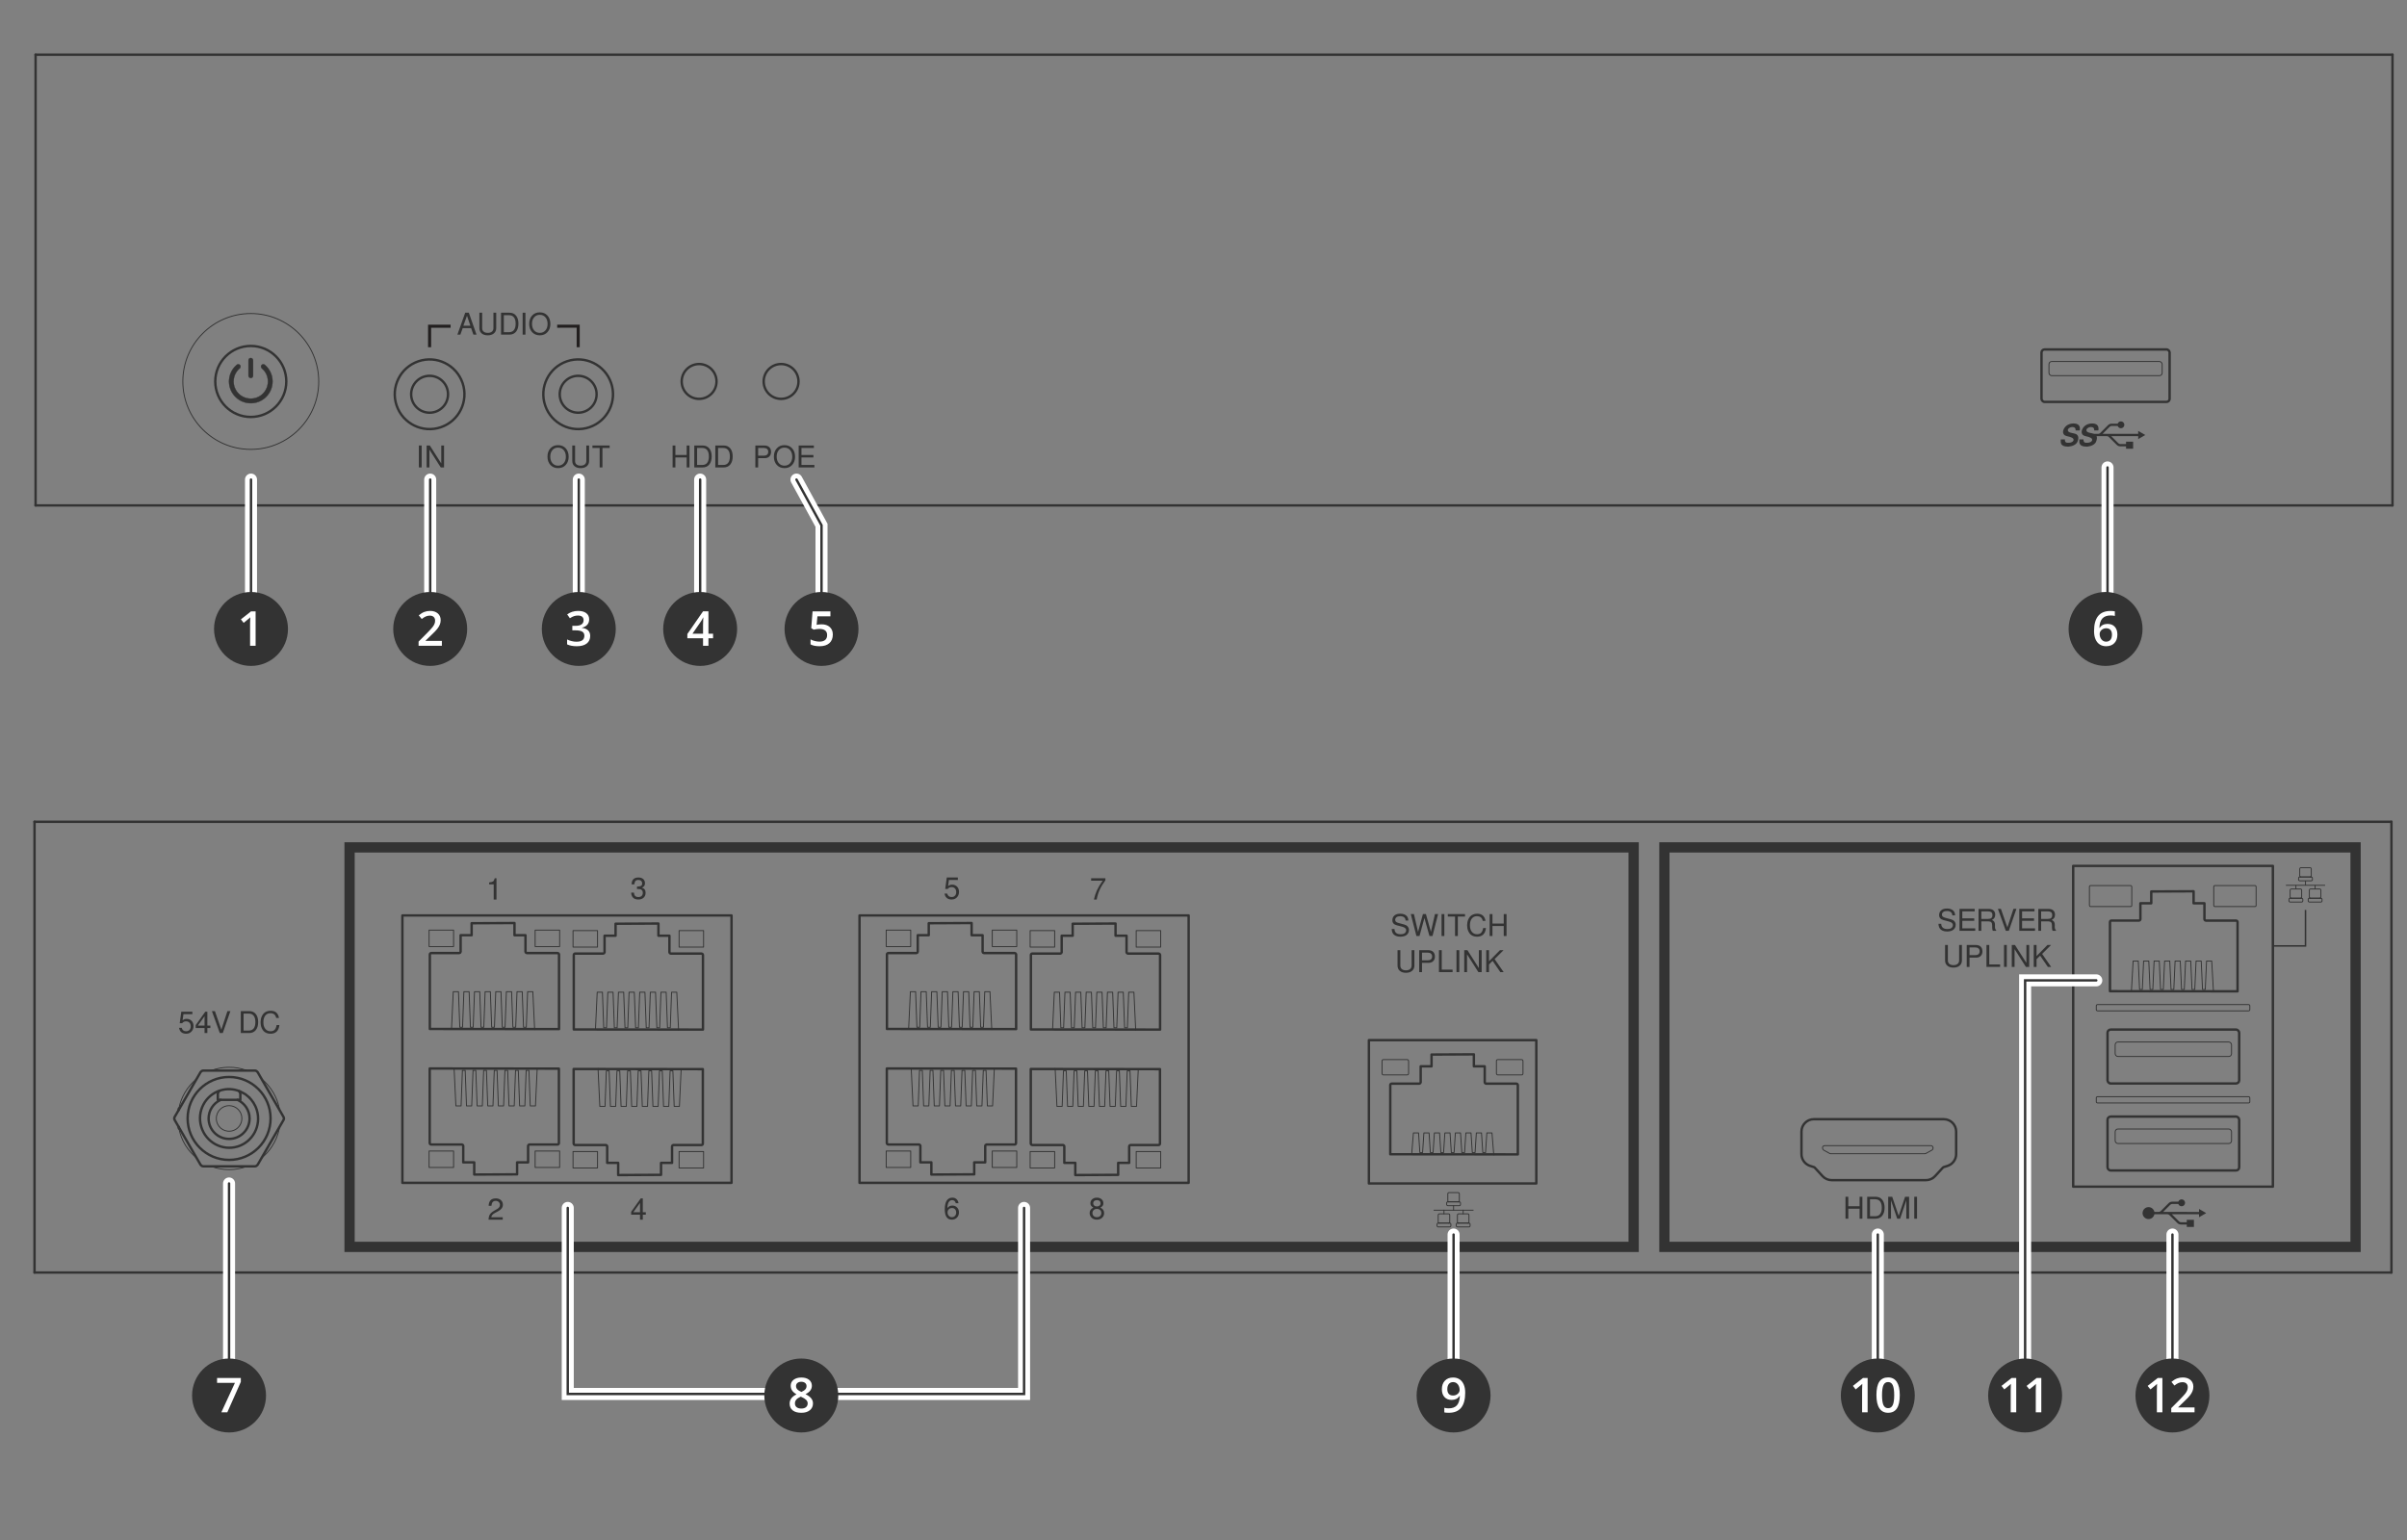 <?xml version="1.0" encoding="UTF-8"?><svg id="a" xmlns="http://www.w3.org/2000/svg" width="800" height="512" viewBox="0 0 800 512"><rect x="0" y="0" width="800" height="512" fill="#808080" stroke="none"/><g><g><g><path d="M63.935,336.361v.82h-2.968l-.275,2.03c.392-.314,.827-.471,1.305-.471,.689,0,1.248,.221,1.677,.661s.644,1.014,.644,1.72c0,.752-.23,1.367-.689,1.844s-1.049,.716-1.772,.716c-.273,0-.525-.03-.755-.091-.23-.06-.42-.132-.57-.215s-.287-.193-.41-.33c-.123-.137-.217-.256-.28-.359-.064-.103-.123-.233-.18-.391-.057-.156-.092-.265-.105-.325-.013-.06-.03-.146-.05-.26h.88c.206,.767,.69,1.15,1.45,1.15,.48,0,.858-.144,1.135-.435s.415-.685,.415-1.185c0-.52-.14-.931-.42-1.23-.28-.3-.657-.449-1.13-.449-.273,0-.507,.045-.7,.136s-.394,.252-.6,.484h-.81l.528-3.82h3.68Z" style="fill:#333;"/><path d="M67.987,341.781h-2.94v-.96l3.183-4.46h.687v4.6h1v.82h-1v1.67h-.93v-1.67Zm0-.82v-3.1l-2.22,3.1h2.22Z" style="fill:#333;"/><path d="M74.047,343.451h-1l-2.62-7.29h1l2.14,6.17,2.02-6.17h.99l-2.53,7.29Z" style="fill:#333;"/><path d="M80.026,343.451v-7.29h2.81c.927,0,1.653,.323,2.18,.97,.526,.647,.79,1.537,.79,2.67,0,1.134-.265,2.025-.795,2.676-.53,.649-1.255,.975-2.175,.975h-2.81Zm.93-.82h1.72c.72,0,1.267-.239,1.64-.72,.373-.479,.56-1.18,.56-2.1,0-.927-.186-1.63-.56-2.11-.373-.48-.92-.72-1.64-.72h-1.72v5.649Z" style="fill:#333;"/><path d="M86.606,339.892c0-.334,.028-.664,.085-.99,.057-.327,.165-.667,.325-1.02,.16-.352,.358-.661,.595-.925,.237-.263,.557-.481,.96-.655,.403-.173,.858-.26,1.365-.26,1.575,0,2.505,.794,2.79,2.38h-.93c-.106-.519-.316-.91-.63-1.17s-.76-.39-1.34-.39c-.707,0-1.265,.27-1.675,.81-.41,.54-.615,1.277-.615,2.21,0,.914,.213,1.639,.64,2.176,.426,.536,1.003,.805,1.73,.805,.6,0,1.06-.168,1.38-.505,.32-.337,.537-.858,.65-1.565h.93c-.218,1.927-1.208,2.891-2.97,2.891-.5,0-.948-.086-1.345-.256-.397-.17-.714-.385-.95-.644-.237-.26-.434-.565-.59-.915-.157-.35-.264-.685-.32-1.005s-.085-.644-.085-.97Z" style="fill:#333;"/></g><g><path d="M465.499,310.602c.373,0,.69-.044,.95-.131s.451-.2,.575-.341c.123-.14,.21-.278,.26-.416,.05-.137,.075-.282,.075-.436,0-.555-.446-.949-1.339-1.183l-1.812-.474c-.953-.242-1.43-.798-1.43-1.669,0-.669,.231-1.198,.694-1.588,.464-.389,1.096-.583,1.895-.583,.856,0,1.522,.198,1.997,.595,.475,.398,.716,.952,.723,1.665h-.93c-.007-.46-.167-.815-.48-1.065-.314-.25-.76-.375-1.34-.375-.493,0-.889,.112-1.185,.336-.297,.224-.445,.517-.445,.879,0,.276,.09,.494,.27,.652s.488,.296,.928,.415l1.83,.488c.494,.133,.877,.359,1.147,.68,.27,.319,.405,.703,.405,1.149,0,.192-.025,.383-.075,.572s-.142,.385-.274,.588c-.134,.202-.304,.38-.511,.532-.206,.153-.481,.279-.824,.379-.344,.099-.732,.149-1.165,.149-.273,0-.535-.022-.785-.065-.25-.044-.505-.123-.766-.24-.26-.116-.483-.267-.67-.45-.186-.183-.342-.428-.465-.734s-.189-.66-.194-1.06h.93v.051c0,.206,.03,.399,.093,.579,.061,.181,.162,.357,.302,.53,.141,.174,.349,.311,.625,.415s.606,.155,.99,.155Z" style="fill:#333;"/><path d="M476.117,311.191h-1.019l-1.677-5.979-1.627,5.979h-1.027l-1.87-7.29h1.04l1.37,5.92,1.621-5.92h.998l1.66,5.921,1.341-5.921h1.04l-1.851,7.29Z" style="fill:#333;"/><path d="M480.049,303.901v7.29h-.93v-7.29h.93Z" style="fill:#333;"/><path d="M484.529,304.722v6.47h-.93v-6.47h-2.4v-.82h5.72v.82h-2.39Z" style="fill:#333;"/><path d="M487.619,307.632c0-.334,.028-.664,.085-.99,.057-.327,.165-.667,.324-1.02,.16-.352,.358-.661,.596-.925,.236-.263,.557-.481,.96-.655,.403-.173,.858-.26,1.365-.26,1.575,0,2.505,.794,2.789,2.38h-.93c-.106-.519-.316-.91-.63-1.17s-.76-.39-1.34-.39c-.707,0-1.265,.27-1.675,.81s-.615,1.277-.615,2.21c0,.914,.213,1.639,.64,2.176,.427,.536,1.004,.805,1.73,.805,.6,0,1.06-.168,1.38-.505s.536-.858,.65-1.565h.93c-.218,1.927-1.208,2.891-2.97,2.891-.5,0-.949-.086-1.346-.256s-.713-.385-.95-.644c-.236-.26-.433-.565-.59-.915-.156-.35-.263-.685-.319-1.005s-.085-.644-.085-.97Z" style="fill:#333;"/><path d="M499.789,307.871h-3.75v3.32h-.931v-7.29h.931v3.15h3.75v-3.15h.93v7.29h-.93v-3.32Z" style="fill:#333;"/><path d="M469.164,315.901h.931v5.12c0,.733-.256,1.316-.766,1.75s-1.191,.65-2.045,.65c-.866,0-1.548-.216-2.045-.645s-.745-1.015-.745-1.755v-5.12h.931v5.12c0,.526,.168,.922,.505,1.185,.336,.264,.788,.396,1.355,.396,.587,0,1.047-.141,1.38-.42,.334-.28,.5-.667,.5-1.16v-5.12Z" style="fill:#333;"/><path d="M476.914,318.041c0,.62-.186,1.119-.56,1.495-.373,.377-.86,.565-1.461,.565h-2.269v3.09h-.931v-7.29h2.987c.715,0,1.266,.185,1.652,.555s.58,.898,.58,1.585Zm-4.289,1.24h1.94c.446,0,.795-.113,1.045-.34s.375-.54,.375-.94c0-.399-.125-.713-.375-.94s-.599-.34-1.045-.34h-1.94v2.56Z" style="fill:#333;"/><path d="M479.185,315.901v6.47h3.6v.82h-4.53v-7.29h.931Z" style="fill:#333;"/><path d="M485.014,315.901v7.29h-.93v-7.29h.93Z" style="fill:#333;"/><path d="M492.454,315.901v7.29h-1.1l-3.76-5.91v5.91h-.931v-7.29h1.06l3.801,5.96v-5.96h.93Z" style="fill:#333;"/><path d="M494.894,320.642v2.55h-.931v-7.29h.931v3.69l3.63-3.69h1.199l-2.97,2.97,3,4.32h-1.1l-2.57-3.74-1.19,1.19Z" style="fill:#333;"/></g><g><path d="M647.216,308.875c.373,0,.69-.044,.95-.131s.451-.2,.575-.341c.123-.14,.21-.278,.26-.416,.05-.137,.075-.282,.075-.436,0-.555-.446-.949-1.339-1.183l-1.812-.474c-.953-.242-1.43-.798-1.43-1.669,0-.669,.231-1.198,.694-1.588,.464-.389,1.096-.583,1.895-.583,.856,0,1.522,.198,1.997,.595,.475,.398,.716,.952,.723,1.665h-.93c-.007-.46-.167-.815-.48-1.065-.314-.25-.76-.375-1.34-.375-.493,0-.889,.112-1.185,.336-.297,.224-.445,.517-.445,.879,0,.276,.09,.494,.27,.652s.488,.296,.928,.415l1.83,.488c.494,.133,.877,.359,1.147,.68,.27,.319,.405,.703,.405,1.149,0,.192-.025,.383-.075,.572s-.142,.385-.274,.588c-.134,.202-.304,.38-.511,.532-.206,.153-.481,.279-.824,.379-.344,.099-.732,.149-1.165,.149-.273,0-.535-.022-.785-.065-.25-.044-.505-.123-.766-.24-.26-.116-.483-.267-.67-.45-.186-.183-.342-.428-.465-.734s-.189-.66-.194-1.06h.93v.051c0,.206,.03,.399,.093,.579,.061,.181,.162,.357,.302,.53,.141,.174,.349,.311,.625,.415s.606,.155,.99,.155Z" style="fill:#333;"/><path d="M652.196,306.144v2.5h4.3v.82h-5.231v-7.29h5.05v.82h-4.119v2.33h3.97v.819h-3.97Z" style="fill:#333;"/><path d="M662.026,305.865c.222,.093,.407,.203,.556,.33,.149,.126,.257,.27,.323,.43,.065,.16,.109,.31,.13,.45,.021,.14,.03,.307,.03,.5,0,.06-.001,.146-.005,.26-.003,.113-.005,.196-.005,.25,0,.273,.027,.503,.082,.69,.055,.188,.16,.341,.318,.46v.231h-1.124c-.138-.307-.206-.703-.206-1.19v-.649c0-.446-.097-.775-.29-.985s-.497-.315-.91-.315h-2.399v3.14h-.931v-7.29h3.336c.708,0,1.253,.169,1.634,.505,.38,.337,.57,.818,.57,1.445,0,.413-.087,.757-.261,1.03s-.457,.51-.849,.71Zm.18-1.61c0-.48-.127-.81-.38-.99-.254-.18-.604-.27-1.05-.27h-2.25v2.51h2.25c.493,0,.855-.1,1.085-.3,.23-.2,.345-.517,.345-.95Z" style="fill:#333;"/><path d="M667.655,309.465h-1l-2.619-7.29h1l2.14,6.17,2.019-6.17h.99l-2.53,7.29Z" style="fill:#333;"/><path d="M672.066,306.144v2.5h4.3v.82h-5.231v-7.29h5.05v.82h-4.119v2.33h3.97v.819h-3.97Z" style="fill:#333;"/><path d="M681.896,305.865c.222,.093,.407,.203,.556,.33,.149,.126,.257,.27,.323,.43,.065,.16,.109,.31,.13,.45,.021,.14,.03,.307,.03,.5,0,.06-.001,.146-.005,.26-.003,.113-.005,.196-.005,.25,0,.273,.027,.503,.082,.69,.055,.188,.16,.341,.318,.46v.231h-1.124c-.138-.307-.206-.703-.206-1.19v-.649c0-.446-.097-.775-.29-.985s-.497-.315-.91-.315h-2.399v3.14h-.931v-7.29h3.336c.708,0,1.253,.169,1.634,.505,.38,.337,.57,.818,.57,1.445,0,.413-.087,.757-.261,1.03s-.457,.51-.849,.71Zm.18-1.61c0-.48-.127-.81-.38-.99-.254-.18-.604-.27-1.05-.27h-2.25v2.51h2.25c.493,0,.855-.1,1.085-.3,.23-.2,.345-.517,.345-.95Z" style="fill:#333;"/><path d="M651.141,314.175h.931v5.12c0,.733-.256,1.316-.766,1.75s-1.191,.65-2.045,.65c-.866,0-1.548-.216-2.045-.645s-.745-1.015-.745-1.755v-5.12h.931v5.12c0,.526,.168,.922,.505,1.185,.336,.264,.788,.396,1.355,.396,.587,0,1.047-.141,1.38-.42,.334-.28,.5-.667,.5-1.16v-5.12Z" style="fill:#333;"/><path d="M658.891,316.315c0,.62-.186,1.119-.56,1.495-.373,.377-.86,.565-1.461,.565h-2.269v3.09h-.931v-7.29h2.987c.715,0,1.266,.185,1.652,.555s.58,.898,.58,1.585Zm-4.289,1.24h1.94c.446,0,.795-.113,1.045-.34s.375-.54,.375-.94c0-.399-.125-.713-.375-.94s-.599-.34-1.045-.34h-1.94v2.56Z" style="fill:#333;"/><path d="M661.161,314.175v6.47h3.6v.82h-4.53v-7.29h.931Z" style="fill:#333;"/><path d="M666.99,314.175v7.29h-.93v-7.29h.93Z" style="fill:#333;"/><path d="M674.431,314.175v7.29h-1.1l-3.76-5.91v5.91h-.931v-7.29h1.06l3.801,5.96v-5.96h.93Z" style="fill:#333;"/><path d="M676.871,318.915v2.55h-.931v-7.29h.931v3.69l3.63-3.69h1.199l-2.97,2.97,3,4.32h-1.1l-2.57-3.74-1.19,1.19Z" style="fill:#333;"/></g><g><path d="M618.057,401.856h-3.75v3.32h-.931v-7.29h.931v3.15h3.75v-3.15h.93v7.29h-.93v-3.32Z" style="fill:#333;"/><path d="M620.586,405.176v-7.29h2.811c.926,0,1.653,.323,2.18,.97,.526,.647,.79,1.537,.79,2.67,0,1.134-.265,2.025-.795,2.676-.53,.649-1.255,.975-2.175,.975h-2.811Zm.931-.82h1.72c.72,0,1.267-.239,1.64-.72,.373-.479,.56-1.18,.56-2.1,0-.927-.188-1.63-.56-2.11s-.92-.72-1.64-.72h-1.72v5.649Z" style="fill:#333;"/><path d="M631.54,405.176h-.979l-2.065-6.11v6.11h-.931v-7.29h1.34l2.155,6.35,2.116-6.35h1.339v7.29h-.93v-6.11l-2.046,6.11Z" style="fill:#333;"/><path d="M637.155,397.886v7.29h-.93v-7.29h.93Z" style="fill:#333;"/></g><path d="M164.088,294.024h-1.52v-.63c.68-.087,1.123-.207,1.33-.36s.387-.503,.54-1.05h.58v7.09h-.93v-5.05Z" style="fill:#333;"/><path d="M162.412,400.884c.047-1.64,.842-2.46,2.385-2.46,.696,0,1.26,.198,1.694,.594s.651,.908,.651,1.536c0,.88-.526,1.594-1.578,2.14l-.997,.54c-.432,.233-.741,.46-.928,.681-.186,.22-.304,.479-.351,.779h3.803v.82h-4.72c.039-.768,.19-1.359,.453-1.775,.263-.417,.751-.831,1.464-1.244l.916-.52c.638-.366,.957-.833,.957-1.4,0-.38-.133-.696-.398-.949-.266-.254-.598-.38-.997-.38-.884,0-1.358,.546-1.425,1.64h-.93Z" style="fill:#333;"/><path d="M212.715,403.844h-2.94v-.96l3.183-4.46h.687v4.6h1v.82h-1v1.67h-.93v-1.67Zm0-.82v-3.1l-2.22,3.1h2.22Z" style="fill:#333;"/><path d="M314.008,402.03c0-.626,.056-1.177,.169-1.652,.113-.477,.253-.851,.422-1.124,.169-.273,.371-.494,.606-.664,.235-.169,.458-.281,.666-.334,.208-.054,.429-.08,.661-.08,.548,0,1.003,.163,1.365,.49,.362,.326,.587,.779,.675,1.359h-.906c-.073-.327-.214-.58-.421-.76s-.465-.27-.772-.27c-.508,0-.898,.228-1.169,.685-.271,.456-.41,1.111-.417,1.965,.388-.553,.933-.83,1.635-.83,.644,0,1.172,.212,1.585,.636s.62,.97,.62,1.636c0,.698-.222,1.274-.665,1.728-.443,.453-1.007,.681-1.69,.681-1.577,0-2.365-1.155-2.365-3.466Zm2.405-.395c-.435,0-.79,.137-1.063,.409-.274,.273-.412,.627-.412,1.062,0,.447,.137,.82,.412,1.12,.274,.3,.619,.449,1.034,.449,.408,0,.746-.144,1.013-.43s.402-.649,.402-1.091c0-.467-.124-.837-.372-1.11-.248-.273-.585-.409-1.014-.409Z" style="fill:#333;"/><path d="M365.722,401.493c.834,.392,1.25,.989,1.25,1.793,0,.652-.227,1.184-.68,1.594s-1.028,.616-1.726,.616-1.272-.207-1.726-.621c-.453-.413-.679-.946-.679-1.599,0-.797,.413-1.392,1.24-1.783-.372-.223-.629-.44-.773-.649s-.216-.477-.216-.798c0-.548,.203-.996,.609-1.346s.921-.524,1.545-.524,1.14,.175,1.546,.524,.609,.798,.609,1.346c0,.328-.072,.598-.217,.808-.144,.21-.405,.424-.783,.64Zm-.089,.811c-.273-.253-.628-.379-1.066-.379s-.793,.126-1.066,.379c-.273,.254-.409,.584-.409,.991s.135,.739,.404,.995c.269,.257,.62,.385,1.052,.385,.445,0,.805-.127,1.081-.38,.275-.253,.414-.586,.414-1,0-.407-.136-.737-.409-.991Zm-.175-3.021c-.222-.192-.519-.288-.891-.288s-.669,.096-.891,.288c-.223,.192-.334,.449-.334,.771,0,.315,.111,.569,.334,.762,.222,.192,.519,.288,.891,.288,.365,0,.661-.095,.887-.283,.226-.19,.338-.442,.338-.758,0-.327-.111-.588-.334-.78Z" style="fill:#333;"/><path d="M212.19,292.557c-.504,0-.852,.134-1.041,.401-.189,.267-.29,.623-.304,1.068h-.93c.034-1.526,.789-2.29,2.265-2.29,.681,0,1.216,.172,1.603,.517s.582,.819,.582,1.422c0,.706-.34,1.188-1.02,1.442,.437,.148,.751,.355,.942,.622,.191,.267,.287,.63,.287,1.088,0,.68-.221,1.221-.662,1.624-.441,.403-1.029,.606-1.763,.606-1.481,0-2.276-.764-2.385-2.29h.93c.033,.499,.169,.869,.409,1.109s.598,.36,1.076,.36c.459,0,.817-.123,1.076-.369,.259-.247,.389-.59,.389-1.03,0-.847-.489-1.27-1.465-1.27l-.369,.01h-.109v-.82c.631-.012,1.077-.088,1.34-.228,.262-.139,.394-.414,.394-.825,0-.353-.111-.633-.334-.839-.223-.205-.526-.308-.912-.308Z" style="fill:#333;"/><path d="M318.356,291.736v.82h-2.968l-.275,2.03c.392-.314,.827-.471,1.305-.471,.689,0,1.248,.221,1.677,.661s.644,1.014,.644,1.72c0,.752-.23,1.367-.689,1.844s-1.049,.716-1.772,.716c-.273,0-.525-.03-.755-.091-.23-.06-.42-.132-.57-.215s-.287-.193-.41-.33c-.123-.137-.217-.256-.28-.359-.064-.103-.123-.233-.18-.391-.057-.156-.092-.265-.105-.325-.013-.06-.03-.146-.05-.26h.88c.206,.767,.69,1.15,1.45,1.15,.48,0,.858-.144,1.135-.435s.415-.685,.415-1.185c0-.52-.14-.931-.42-1.23-.28-.3-.657-.449-1.13-.449-.273,0-.507,.045-.7,.136s-.394,.252-.6,.484h-.81l.528-3.82h3.68Z" style="fill:#333;"/><path d="M367.394,291.984v.697c-.803,1.074-1.437,2.123-1.902,3.147s-.794,2.106-.988,3.246h-.93c.267-1.176,.606-2.211,1.02-3.104s1.044-1.949,1.89-3.165h-3.83v-.82h4.74Z" style="fill:#333;"/><g><g><g id="b"><line x1="476.603" y1="402.339" x2="489.631" y2="402.339" style="fill:none; stroke:#333; stroke-linecap:round; stroke-linejoin:round; stroke-width:.3px;"/></g><g id="c"><line x1="479.924" y1="403.572" x2="479.924" y2="402.339" style="fill:none; stroke:#333; stroke-linecap:round; stroke-linejoin:round; stroke-width:.3px;"/></g><g id="d"><line x1="486.31" y1="403.572" x2="486.31" y2="402.339" style="fill:none; stroke:#333; stroke-linecap:round; stroke-linejoin:round; stroke-width:.3px;"/></g><g id="e"><line x1="483.118" y1="402.339" x2="483.118" y2="400.849" style="fill:none; stroke:#333; stroke-linecap:round; stroke-linejoin:round; stroke-width:.3px;"/></g></g><g><g id="f"><line x1="481.202" y1="399.571" x2="485.033" y2="399.571" style="fill:none; stroke:#333; stroke-linecap:round; stroke-linejoin:round; stroke-width:.3px;"/></g><g id="g"><rect x="480.818" y="399.571" width="4.598" height="1.278" rx=".384" ry=".384" style="fill:none; stroke:#333; stroke-linecap:round; stroke-linejoin:round; stroke-width:.3px;"/></g><g id="h"><path d="M484.65,399.571c.211,0,.383-.171,.383-.383v-2.3c0-.211-.171-.383-.383-.383h-3.066c-.211,0-.382,.171-.382,.383v2.3c0,.211,.171,.383,.382,.383" style="fill:none; stroke:#333; stroke-linecap:round; stroke-linejoin:round; stroke-width:.3px;"/></g></g><g><g id="i"><line x1="484.395" y1="406.637" x2="488.226" y2="406.637" style="fill:none; stroke:#333; stroke-linecap:round; stroke-linejoin:round; stroke-width:.3px;"/></g><g id="j"><rect x="484.012" y="406.637" width="4.598" height="1.278" rx=".384" ry=".384" style="fill:none; stroke:#333; stroke-linecap:round; stroke-linejoin:round; stroke-width:.3px;"/></g><g id="k"><path d="M487.844,406.637c.211,0,.383-.171,.383-.383v-2.3c0-.211-.171-.383-.383-.383h-3.066c-.211,0-.382,.171-.382,.383v2.3c0,.211,.171,.383,.382,.383" style="fill:none; stroke:#333; stroke-linecap:round; stroke-linejoin:round; stroke-width:.3px;"/></g></g><g><g id="l"><line x1="478.009" y1="406.637" x2="481.84" y2="406.637" style="fill:none; stroke:#333; stroke-linecap:round; stroke-linejoin:round; stroke-width:.3px;"/></g><g id="m"><rect x="477.625" y="406.637" width="4.598" height="1.278" rx=".384" ry=".384" style="fill:none; stroke:#333; stroke-linecap:round; stroke-linejoin:round; stroke-width:.3px;"/></g><g id="n"><path d="M481.457,406.637c.211,0,.383-.171,.383-.383v-2.3c0-.211-.171-.383-.383-.383h-3.066c-.211,0-.382,.171-.382,.383v2.3c0,.211,.171,.383,.382,.383" style="fill:none; stroke:#333; stroke-linecap:round; stroke-linejoin:round; stroke-width:.3px;"/></g></g></g><g><g><g id="o"><line x1="759.755" y1="294.326" x2="772.782" y2="294.326" style="fill:none; stroke:#333; stroke-linejoin:round; stroke-width:.3px;"/></g><g id="p"><line x1="763.075" y1="295.559" x2="763.075" y2="294.326" style="fill:none; stroke:#333; stroke-linejoin:round; stroke-width:.3px;"/></g><g id="q"><line x1="769.462" y1="295.559" x2="769.462" y2="294.326" style="fill:none; stroke:#333; stroke-linejoin:round; stroke-width:.3px;"/></g><g id="r"><line x1="766.269" y1="294.326" x2="766.269" y2="292.836" style="fill:none; stroke:#333; stroke-linejoin:round; stroke-width:.3px;"/></g></g><g><g id="s"><line x1="764.353" y1="291.558" x2="768.184" y2="291.558" style="fill:none; stroke:#333; stroke-linejoin:round; stroke-width:.3px;"/></g><g id="t"><rect x="763.969" y="291.558" width="4.598" height="1.278" rx=".384" ry=".384" style="fill:none; stroke:#333; stroke-linejoin:round; stroke-width:.3px;"/></g><g id="u"><path d="M767.801,291.558c.211,0,.383-.171,.383-.383v-2.3c0-.211-.171-.383-.383-.383h-3.066c-.211,0-.382,.171-.382,.383v2.3c0,.211,.171,.383,.382,.383" style="fill:none; stroke:#333; stroke-linejoin:round; stroke-width:.3px;"/></g></g><g><g id="v"><line x1="767.547" y1="298.624" x2="771.378" y2="298.624" style="fill:none; stroke:#333; stroke-linejoin:round; stroke-width:.3px;"/></g><g id="w"><rect x="767.163" y="298.624" width="4.598" height="1.278" rx=".384" ry=".384" style="fill:none; stroke:#333; stroke-linejoin:round; stroke-width:.3px;"/></g><g id="x"><path d="M770.995,298.624c.211,0,.383-.171,.383-.383v-2.3c0-.211-.171-.383-.383-.383h-3.066c-.211,0-.382,.171-.382,.383v2.3c0,.211,.171,.383,.382,.383" style="fill:none; stroke:#333; stroke-linejoin:round; stroke-width:.3px;"/></g></g><g><g id="y"><line x1="761.16" y1="298.624" x2="764.991" y2="298.624" style="fill:none; stroke:#333; stroke-linejoin:round; stroke-width:.3px;"/></g><g id="a`"><rect x="760.776" y="298.624" width="4.598" height="1.278" rx=".384" ry=".384" style="fill:none; stroke:#333; stroke-linejoin:round; stroke-width:.3px;"/></g><g id="aa"><path d="M764.609,298.624c.211,0,.383-.171,.383-.383v-2.3c0-.211-.171-.383-.383-.383h-3.066c-.211,0-.382,.171-.382,.383v2.3c0,.211,.171,.383,.382,.383" style="fill:none; stroke:#333; stroke-linejoin:round; stroke-width:.3px;"/></g></g></g><g id="ab"><path d="M781.203,412.852h-226.313v-129.42h226.313v129.42h0Zm3.407-132.828v136.235h-233.125v-136.235h233.125Zm-243.343,3.409H117.889v129.42h423.379v-129.42h0Zm3.405-3.409H114.484v136.235h430.189v-136.235h0Z" style="fill:#333; fill-rule:evenodd;"/></g><g><g id="ac"><g id="ad"><line x1="11.476" y1="423.072" x2="11.476" y2="273.214" style="fill:none; stroke:#333; stroke-linecap:round; stroke-linejoin:round; stroke-width:.8px;"/></g></g><line x1="794.827" y1="423.072" x2="794.827" y2="273.214" style="fill:none; stroke:#333; stroke-linecap:round; stroke-linejoin:round; stroke-width:.8px;"/><g id="ae"><g id="af"><line x1="794.827" y1="423.072" x2="11.476" y2="423.072" style="fill:none; stroke:#333; stroke-linecap:round; stroke-linejoin:round; stroke-width:.8px;"/></g></g><g id="ag"><g id="ah"><line x1="11.476" y1="273.214" x2="794.827" y2="273.214" style="fill:none; stroke:#333; stroke-linecap:round; stroke-linejoin:round; stroke-width:.8px;"/></g></g></g><path d="M730.883,404.69v-.992l-9.042-0,2.383,2.383c.174,.174,.404,.269,.65,.269h1.932v-.805h2.376v2.376h-2.376v-.805h-1.932c-.45-0-.873-.175-1.191-.494l-2.655-2.655c-.174-.174-.404-.269-.65-.269l-4.331-0c-.178,.914-.984,1.604-1.949,1.604-1.097,0-1.987-.89-1.987-1.987s.89-1.987,1.987-1.987c.966,0,1.771,.69,1.95,1.604h1.425c.245,0,.476-.096,.65-.269l2.655-2.655c.318-.318,.742-.493,1.192-.493h2.033c.157-.448,.585-.769,1.086-.769,.636,0,1.152,.516,1.152,1.152s-.516,1.152-1.152,1.152c-.502,0-.929-.321-1.086-.769h-2.033c-.245,0-.476,.095-.65,.269l-2.382,2.382,11.947,.001v-.992l2.381,1.375-2.381,1.375Z" style="fill:#333;"/></g><g><g id="ai"><g id="aj"><g id="ak"><g id="al"><path d="M58.056,372.36c-.173-.312-.185-.699,0-1.023,2.87-4.965,5.733-9.93,8.604-14.897,.348-.348,.423-.447,.884-.507h17.2c.459,.06,.533,.159,.881,.507l8.604,14.897c.132,.327,.086,.159,.137,.512-.051,.353-.005,.182-.137,.512l-8.604,14.894c-.348,.348-.423,.449-.881,.509h-17.2c-.461-.06-.536-.161-.884-.509l-8.604-14.894Z" style="fill:none; stroke:#333; stroke-linecap:round; stroke-linejoin:round; stroke-width:.8px;"/></g><g id="am"><path d="M92.836,368.529c-.377-1.876-1.042-3.615-1.888-5.073-1.086-1.917-2.486-3.538-4.011-4.763" style="fill:none; stroke:#333; stroke-linecap:round; stroke-linejoin:round; stroke-width:.3px;"/><path d="M86.937,385.002c1.383-1.131,2.541-2.436,3.392-3.757,1.285-1.938,2.123-4.047,2.508-6.079" style="fill:none; stroke:#333; stroke-linecap:round; stroke-linejoin:round; stroke-width:.3px;"/><path d="M70.177,387.764c3.869,1.518,8.284,1.415,11.933,0" style="fill:none; stroke:#333; stroke-linecap:round; stroke-linejoin:round; stroke-width:.3px;"/><path d="M82.109,355.931c-3.869-1.52-8.284-1.415-11.933,0" style="fill:none; stroke:#333; stroke-linecap:round; stroke-linejoin:round; stroke-width:.3px;"/><path d="M89.927,371.849c0-7.612-6.17-13.785-13.785-13.785s-13.782,6.173-13.782,13.785,6.17,13.782,13.782,13.782,13.785-6.168,13.785-13.782" style="fill:none; stroke:#333; stroke-linecap:round; stroke-linejoin:round; stroke-width:.8px;"/><path d="M65.365,358.682c-3.18,2.596-5.183,6.132-5.911,9.848" style="fill:none; stroke:#333; stroke-linecap:round; stroke-linejoin:round; stroke-width:.3px;"/><path d="M59.454,375.168c.802,4.04,2.978,7.465,5.913,9.85" style="fill:none; stroke:#333; stroke-linecap:round; stroke-linejoin:round; stroke-width:.3px;"/><line x1="59.454" y1="375.166" x2="59.373" y2="374.635" style="fill:none; stroke:#333; stroke-linecap:round; stroke-linejoin:round; stroke-width:.8px;"/><line x1="59.454" y1="368.529" x2="59.373" y2="369.06" style="fill:none; stroke:#333; stroke-linecap:round; stroke-linejoin:round; stroke-width:.8px;"/></g><g id="an"><g id="ao"><g id="ap"><path d="M73.34,365.669c-2.5,1.129-3.985,3.576-4.002,6.192,0,3.749,3.046,6.793,6.805,6.793s6.805-3.043,6.805-6.793c0-2.741-1.619-5.102-3.999-6.192" style="fill:none; stroke:#333; stroke-linecap:round; stroke-linejoin:round; stroke-width:.8px;"/><path d="M83.003,364.989c-1.96-1.607-.913-.905-3.147-2.104-2.174-.929-4.489-1.002-6.56-.367-5.095,1.549-7.962,6.978-6.399,12.132,1.566,5.159,6.965,8.082,12.06,6.536,5.099-1.544,7.965-6.978,6.401-12.13-.538-1.782-1.537-3.295-2.784-4.415" style="fill:none; stroke:#333; stroke-linecap:round; stroke-linejoin:round; stroke-width:.8px;"/><path d="M79.57,374.349c.358-.502,.603-1.033,.73-1.641l.002-.005c.483-2.287-.987-4.532-3.283-5.018-2.291-.485-4.542,.975-5.025,3.262-.002,.014-.007,.029-.01,.038-.031,.161-.06,.319-.072,.461-.231,2.33,1.48,4.403,3.814,4.633,1.926,.19,3.68-.934,4.372-2.676" style="fill:none; stroke:#333; stroke-linecap:round; stroke-linejoin:round; stroke-width:.3px;"/><path d="M79.493,362.779c.37,.658,.267,.348,.394,.905v1.984h-7.489v-1.984c.13-.557,.024-.247,.396-.905" style="fill:none; stroke:#333; stroke-linecap:round; stroke-linejoin:round; stroke-width:.8px;"/></g><g id="aq"><path d="M605.933,381.084c-.307,.305-.25,.87,.137,1.254,.002,.005,.012,.01,.019,.019l2.044,1.129,.329,.086h31.304l.329-.086,2.049-1.129c.384-.377,.233-.132,.348-.79v.192c-.053-.495-.151-.771-.677-.874h-35.397l-.485,.199Z" style="fill:none; stroke:#333; stroke-linecap:round; stroke-linejoin:round; stroke-width:.3px;"/></g></g></g><g id="ar"><g id="as"><g id="at"><rect x="285.671" y="304.355" width="109.39" height="88.9" style="fill:none; stroke:#333; stroke-linecap:round; stroke-linejoin:round; stroke-width:.8px;"/><g><path d="M385.569,342.304l-42.937-.045v-24.761c-.001-.256,.205-.465,.46-.466h9.313c.438-.178,.283-.023,.461-.462v-5.474h3.657v-3.981l14.246-.069v4.051h3.654v5.474l.135,.327,.326,.136h10.218l.332,.136,.135,.33v24.806Z" style="fill:none; stroke:#333; stroke-linecap:round; stroke-linejoin:round; stroke-width:.8px;"/><polyline points="349.84 342.281 350.418 329.873 352.156 329.873 352.589 341.687 353.512 341.687 353.949 329.873 355.69 329.873 356.119 341.687 357.047 341.687 357.479 329.873 359.221 329.873 359.654 341.687 360.577 341.687 361.01 329.873 362.752 329.873 363.185 341.687 364.112 341.687 364.545 329.873 366.283 329.873 366.715 341.687 367.642 341.687 368.075 329.873 369.81 329.873 370.242 341.687 371.173 341.687 371.606 329.873 373.34 329.873 373.777 341.687 374.704 341.687 375.137 329.873 376.871 329.873 377.466 342.466" style="fill:none; stroke:#333; stroke-linecap:round; stroke-linejoin:round; stroke-width:.3px;"/><rect x="342.385" y="309.402" width="8.142" height="5.471" style="fill:none; stroke:#333; stroke-linecap:round; stroke-linejoin:round; stroke-width:.3px;"/><rect x="377.633" y="309.402" width="8.142" height="5.471" style="fill:none; stroke:#333; stroke-linecap:round; stroke-linejoin:round; stroke-width:.3px;"/></g><g><path d="M337.727,342.136l-42.937-.045v-24.761c-.001-.256,.205-.465,.46-.466h9.313c.438-.178,.283-.023,.461-.462v-5.474h3.657v-3.981l14.246-.069v4.051h3.654v5.474l.135,.327,.326,.136h10.218l.332,.136,.135,.33v24.806Z" style="fill:none; stroke:#333; stroke-linecap:round; stroke-linejoin:round; stroke-width:.8px;"/><polyline points="301.998 342.113 302.576 329.705 304.314 329.705 304.747 341.52 305.67 341.52 306.107 329.705 307.848 329.705 308.277 341.52 309.205 341.52 309.637 329.705 311.379 329.705 311.812 341.52 312.736 341.52 313.168 329.705 314.91 329.705 315.342 341.52 316.27 341.52 316.703 329.705 318.441 329.705 318.873 341.52 319.801 341.52 320.233 329.705 321.968 329.705 322.401 341.52 323.331 341.52 323.764 329.705 325.498 329.705 325.935 341.52 326.862 341.52 327.295 329.705 329.029 329.705 329.624 342.299" style="fill:none; stroke:#333; stroke-linecap:round; stroke-linejoin:round; stroke-width:.3px;"/><rect x="294.543" y="309.234" width="8.142" height="5.471" style="fill:none; stroke:#333; stroke-linecap:round; stroke-linejoin:round; stroke-width:.3px;"/><rect x="329.791" y="309.234" width="8.142" height="5.471" style="fill:none; stroke:#333; stroke-linecap:round; stroke-linejoin:round; stroke-width:.3px;"/></g><g><path d="M294.75,355.24l42.937,.045v24.761c.001,.256-.205,.465-.46,.466h-9.313c-.438,.178-.283,.023-.461,.462v5.474h-3.657v3.981l-14.246,.069v-4.051h-3.654v-5.474l-.135-.327-.326-.136h-10.218l-.332-.136-.135-.33v-24.806Z" style="fill:none; stroke:#333; stroke-linecap:round; stroke-linejoin:round; stroke-width:.8px;"/><polyline points="330.479 355.263 329.901 367.671 328.163 367.671 327.73 355.857 326.807 355.857 326.37 367.671 324.629 367.671 324.2 355.857 323.272 355.857 322.839 367.671 321.098 367.671 320.665 355.857 319.741 355.857 319.309 367.671 317.567 367.671 317.135 355.857 316.207 355.857 315.774 367.671 314.036 367.671 313.604 355.857 312.676 355.857 312.244 367.671 310.509 367.671 310.077 355.857 309.146 355.857 308.713 367.671 306.979 367.671 306.542 355.857 305.615 355.857 305.182 367.671 303.448 367.671 302.853 355.077" style="fill:none; stroke:#333; stroke-linecap:round; stroke-linejoin:round; stroke-width:.3px;"/><rect x="329.791" y="382.671" width="8.142" height="5.471" transform="translate(667.725 770.813) rotate(180)" style="fill:none; stroke:#333; stroke-linecap:round; stroke-linejoin:round; stroke-width:.3px;"/><rect x="294.543" y="382.671" width="8.142" height="5.471" transform="translate(597.229 770.813) rotate(180)" style="fill:none; stroke:#333; stroke-linecap:round; stroke-linejoin:round; stroke-width:.3px;"/></g><g><path d="M342.592,355.407l42.937,.045v24.761c.001,.256-.205,.465-.46,.466h-9.313c-.438,.178-.283,.023-.461,.462v5.474h-3.657v3.981l-14.246,.069v-4.051h-3.654v-5.474l-.135-.327-.326-.136h-10.218l-.332-.136-.135-.33v-24.806Z" style="fill:none; stroke:#333; stroke-linecap:round; stroke-linejoin:round; stroke-width:.8px;"/><polyline points="378.321 355.431 377.743 367.838 376.005 367.838 375.572 356.024 374.649 356.024 374.212 367.838 372.471 367.838 372.041 356.024 371.114 356.024 370.682 367.838 368.94 367.838 368.507 356.024 367.584 356.024 367.151 367.838 365.409 367.838 364.976 356.024 364.049 356.024 363.616 367.838 361.878 367.838 361.446 356.024 360.518 356.024 360.086 367.838 358.351 367.838 357.918 356.024 356.988 356.024 356.555 367.838 354.82 367.838 354.384 356.024 353.457 356.024 353.024 367.838 351.29 367.838 350.695 355.245" style="fill:none; stroke:#333; stroke-linecap:round; stroke-linejoin:round; stroke-width:.3px;"/><rect x="377.633" y="382.838" width="8.142" height="5.471" transform="translate(763.409 771.148) rotate(180)" style="fill:none; stroke:#333; stroke-linecap:round; stroke-linejoin:round; stroke-width:.3px;"/><rect x="342.385" y="382.838" width="8.142" height="5.471" transform="translate(692.913 771.148) rotate(180)" style="fill:none; stroke:#333; stroke-linecap:round; stroke-linejoin:round; stroke-width:.3px;"/></g><rect x="133.741" y="304.355" width="109.39" height="88.9" style="fill:none; stroke:#333; stroke-linecap:round; stroke-linejoin:round; stroke-width:.8px;"/><g><path d="M233.639,342.304l-42.937-.045v-24.761c-.001-.256,.205-.465,.46-.466h9.313c.438-.178,.283-.023,.461-.462v-5.474h3.657v-3.981l14.246-.069v4.051h3.654v5.474l.135,.327,.326,.136h10.218l.332,.136,.135,.33v24.806Z" style="fill:none; stroke:#333; stroke-linecap:round; stroke-linejoin:round; stroke-width:.8px;"/><polyline points="197.91 342.281 198.487 329.873 200.226 329.873 200.658 341.687 201.582 341.687 202.018 329.873 203.76 329.873 204.189 341.687 205.116 341.687 205.549 329.873 207.291 329.873 207.723 341.687 208.647 341.687 209.079 329.873 210.821 329.873 211.254 341.687 212.181 341.687 212.614 329.873 214.352 329.873 214.785 341.687 215.712 341.687 216.145 329.873 217.879 329.873 218.312 341.687 219.243 341.687 219.675 329.873 221.41 329.873 221.846 341.687 222.773 341.687 223.206 329.873 224.94 329.873 225.536 342.466" style="fill:none; stroke:#333; stroke-linecap:round; stroke-linejoin:round; stroke-width:.3px;"/><rect x="190.455" y="309.402" width="8.142" height="5.471" style="fill:none; stroke:#333; stroke-linecap:round; stroke-linejoin:round; stroke-width:.3px;"/><rect x="225.703" y="309.402" width="8.142" height="5.471" style="fill:none; stroke:#333; stroke-linecap:round; stroke-linejoin:round; stroke-width:.3px;"/></g><g><path d="M185.797,342.136l-42.937-.045v-24.761c-.001-.256,.205-.465,.46-.466h9.313c.438-.178,.283-.023,.461-.462v-5.474h3.657v-3.981l14.246-.069v4.051h3.654v5.474l.135,.327,.326,.136h10.218l.332,.136,.135,.33v24.806Z" style="fill:none; stroke:#333; stroke-linecap:round; stroke-linejoin:round; stroke-width:.8px;"/><polyline points="150.068 342.113 150.645 329.705 152.384 329.705 152.816 341.52 153.74 341.52 154.176 329.705 155.918 329.705 156.347 341.52 157.274 341.52 157.707 329.705 159.449 329.705 159.881 341.52 160.805 341.52 161.238 329.705 162.979 329.705 163.412 341.52 164.339 341.52 164.772 329.705 166.51 329.705 166.943 341.52 167.87 341.52 168.303 329.705 170.037 329.705 170.47 341.52 171.401 341.52 171.833 329.705 173.568 329.705 174.004 341.52 174.931 341.52 175.364 329.705 177.099 329.705 177.694 342.299" style="fill:none; stroke:#333; stroke-linecap:round; stroke-linejoin:round; stroke-width:.3px;"/><rect x="142.613" y="309.234" width="8.142" height="5.471" style="fill:none; stroke:#333; stroke-linecap:round; stroke-linejoin:round; stroke-width:.3px;"/><rect x="177.861" y="309.234" width="8.142" height="5.471" style="fill:none; stroke:#333; stroke-linecap:round; stroke-linejoin:round; stroke-width:.3px;"/></g><g><path d="M142.819,355.24l42.937,.045v24.761c.001,.256-.205,.465-.46,.466h-9.313c-.438,.178-.283,.023-.461,.462v5.474h-3.657v3.981l-14.246,.069v-4.051h-3.654v-5.474l-.135-.327-.326-.136h-10.218l-.332-.136-.135-.33v-24.806Z" style="fill:none; stroke:#333; stroke-linecap:round; stroke-linejoin:round; stroke-width:.8px;"/><polyline points="178.548 355.263 177.97 367.671 176.232 367.671 175.8 355.857 174.876 355.857 174.44 367.671 172.698 367.671 172.269 355.857 171.342 355.857 170.909 367.671 169.167 367.671 168.734 355.857 167.811 355.857 167.378 367.671 165.637 367.671 165.204 355.857 164.277 355.857 163.844 367.671 162.106 367.671 161.673 355.857 160.746 355.857 160.313 367.671 158.579 367.671 158.146 355.857 157.215 355.857 156.783 367.671 155.048 367.671 154.612 355.857 153.685 355.857 153.252 367.671 151.517 367.671 150.922 355.077" style="fill:none; stroke:#333; stroke-linecap:round; stroke-linejoin:round; stroke-width:.3px;"/><rect x="177.861" y="382.671" width="8.142" height="5.471" transform="translate(363.864 770.813) rotate(180)" style="fill:none; stroke:#333; stroke-linecap:round; stroke-linejoin:round; stroke-width:.3px;"/><rect x="142.613" y="382.671" width="8.142" height="5.471" transform="translate(293.368 770.813) rotate(180)" style="fill:none; stroke:#333; stroke-linecap:round; stroke-linejoin:round; stroke-width:.3px;"/></g><g><path d="M190.661,355.407l42.937,.045v24.761c.001,.256-.205,.465-.46,.466h-9.313c-.438,.178-.283,.023-.461,.462v5.474h-3.657v3.981l-14.246,.069v-4.051h-3.654v-5.474l-.135-.327-.326-.136h-10.218l-.332-.136-.135-.33v-24.806Z" style="fill:none; stroke:#333; stroke-linecap:round; stroke-linejoin:round; stroke-width:.8px;"/><polyline points="226.39 355.431 225.812 367.838 224.074 367.838 223.642 356.024 222.718 356.024 222.281 367.838 220.54 367.838 220.111 356.024 219.184 356.024 218.751 367.838 217.009 367.838 216.577 356.024 215.653 356.024 215.22 367.838 213.478 367.838 213.046 356.024 212.119 356.024 211.686 367.838 209.948 367.838 209.515 356.024 208.588 356.024 208.155 367.838 206.421 367.838 205.988 356.024 205.057 356.024 204.625 367.838 202.89 367.838 202.454 356.024 201.526 356.024 201.094 367.838 199.359 367.838 198.764 355.245" style="fill:none; stroke:#333; stroke-linecap:round; stroke-linejoin:round; stroke-width:.3px;"/><rect x="225.703" y="382.838" width="8.142" height="5.471" transform="translate(459.548 771.148) rotate(180)" style="fill:none; stroke:#333; stroke-linecap:round; stroke-linejoin:round; stroke-width:.3px;"/><rect x="190.455" y="382.838" width="8.142" height="5.471" transform="translate(389.052 771.148) rotate(180)" style="fill:none; stroke:#333; stroke-linecap:round; stroke-linejoin:round; stroke-width:.3px;"/></g><rect x="454.97" y="345.812" width="55.648" height="47.649" style="fill:none; stroke:#333; stroke-linecap:round; stroke-linejoin:round; stroke-width:.8px;"/><rect x="689.053" y="287.88" width="66.37" height="106.652" style="fill:none; stroke:#333; stroke-linecap:round; stroke-linejoin:round; stroke-width:.8px;"/><polyline points="766.268 302.522 766.268 314.489 755.423 314.489" style="fill:none; stroke:#333; stroke-miterlimit:2.004; stroke-width:.5px;"/></g></g></g></g></g></g><g><polyline points="469.193 383.773 469.764 376.669 471.48 376.669 471.907 383.189 472.819 383.189 473.25 376.669 474.97 376.669 475.393 383.189 476.309 383.189 476.736 376.669 478.456 376.669 478.883 383.189 479.795 383.189 480.223 376.669 481.942 376.669 482.37 383.189 483.285 383.189 483.713 376.669 485.429 376.669 485.856 383.189 486.772 383.189 487.199 376.669 488.911 376.669 489.339 383.189 490.258 383.189 490.685 376.669 492.398 376.669 492.829 383.189 493.744 383.189 494.171 376.669 495.884 376.669 496.471 383.956" style="fill:none; stroke:#333; stroke-linecap:round; stroke-linejoin:round; stroke-width:.3px;"/><rect x="459.335" y="352.276" width="8.826" height="5.096" rx=".447" ry=".447" style="fill:none; stroke:#333; stroke-linecap:round; stroke-linejoin:round; stroke-width:.3px;"/><rect x="497.357" y="352.276" width="8.826" height="5.096" rx=".447" ry=".447" style="fill:none; stroke:#333; stroke-linecap:round; stroke-linejoin:round; stroke-width:.3px;"/><path d="M504.473,383.796l-42.397-.044v-23.018c-.001-.252,.203-.457,.455-.458h9.196c.432-.175,.28-.022,.455-.455v-5.301h3.611v-3.918l14.067-.068v3.986h3.608v5.301l.133,.321,.322,.134h10.09l.328,.133,.133,.325v23.063Z" style="fill:none; stroke:#333; stroke-linecap:round; stroke-linejoin:round; stroke-width:.8px;"/></g><g><path d="M743.683,329.582l-42.397-.044v-23.018c-.001-.252,.203-.457,.455-.458h9.196c.432-.175,.28-.022,.455-.455v-5.301h3.611v-3.918l14.067-.068v3.986h3.608v5.301l.133,.321,.322,.134h10.09l.328,.133,.133,.325v23.063Z" style="fill:none; stroke:#333; stroke-linecap:round; stroke-linejoin:round; stroke-width:.8px;"/><polyline points="708.403 329.559 708.973 319.507 710.69 319.507 711.117 328.975 712.029 328.975 712.46 319.507 714.18 319.507 714.603 328.975 715.519 328.975 715.946 319.507 717.666 319.507 718.093 328.975 719.005 328.975 719.432 319.507 721.152 319.507 721.58 328.975 722.495 328.975 722.923 319.507 724.639 319.507 725.066 328.975 725.981 328.975 726.409 319.507 728.121 319.507 728.549 328.975 729.468 328.975 729.895 319.507 731.608 319.507 732.038 328.975 732.954 328.975 733.381 319.507 735.094 319.507 735.681 329.742" style="fill:none; stroke:#333; stroke-linecap:round; stroke-linejoin:round; stroke-width:.3px;"/><rect x="694.45" y="294.431" width="14.076" height="6.963" rx=".335" ry=".335" style="fill:none; stroke:#333; stroke-linecap:round; stroke-linejoin:round; stroke-width:.3px;"/><rect x="735.771" y="294.431" width="14.076" height="6.963" rx=".335" ry=".335" style="fill:none; stroke:#333; stroke-linecap:round; stroke-linejoin:round; stroke-width:.3px;"/></g><rect x="696.727" y="333.99" width="51.036" height="2.093" rx=".413" ry=".413" style="fill:none; stroke:#333; stroke-linecap:round; stroke-linejoin:round; stroke-width:.3px;"/><rect x="696.727" y="364.608" width="51.036" height="2.093" rx=".413" ry=".413" style="fill:none; stroke:#333; stroke-linecap:round; stroke-linejoin:round; stroke-width:.3px;"/><g id="au"><g id="av"><path d="M645.979,388.034l1.296-.409c1.714-.542,2.88-2.131,2.88-3.929v-7.483c0-2.275-1.845-4.119-4.12-4.119h-43.175c-2.276,0-4.119,1.844-4.119,4.119v7.483c0,1.797,1.165,3.387,2.88,3.929l1.296,.409,.215,.137,2.618,2.857c.781,.851,1.883,1.335,3.037,1.335h31.324c1.155,0,2.257-.485,3.037-1.335l2.618-2.857,.216-.137Z" style="fill:none; stroke:#333; stroke-linecap:round; stroke-linejoin:round; stroke-width:.8px;"/></g></g><g><g id="aw"><g id="ax"><rect x="700.465" y="371.224" width="43.757" height="17.923" rx="1.05" ry="1.05" style="fill:none; stroke:#333; stroke-linecap:round; stroke-linejoin:round; stroke-width:.8px;"/></g></g><g id="ay"><g id="b`"><rect x="703.006" y="375.353" width="38.676" height="4.833" rx=".928" ry=".928" style="fill:none; stroke:#333; stroke-linecap:round; stroke-linejoin:round; stroke-width:.3px;"/></g></g></g><g><g id="ba"><g id="bb"><rect x="700.465" y="342.296" width="43.757" height="17.923" rx="1.05" ry="1.05" style="fill:none; stroke:#333; stroke-linecap:round; stroke-linejoin:round; stroke-width:.8px;"/></g></g><g id="bc"><g id="bd"><rect x="703.006" y="346.424" width="38.676" height="4.833" rx=".928" ry=".928" style="fill:none; stroke:#333; stroke-linecap:round; stroke-linejoin:round; stroke-width:.3px;"/></g></g></g></g></g><g><g id="be"><path d="M149.765,108.96v-1.021h-7.494v7.494h1.023v-6.472h6.471Zm35.424,0v-1.021h7.492v7.494h-1.021v-6.479l-6.47,.007h0Z" style="fill:#221f1f; fill-rule:evenodd;"/></g><g><path d="M140.147,148.117v7.29h-.93v-7.29h.93Z" style="fill:#333;"/><path d="M147.586,148.117v7.29h-1.1l-3.76-5.91v5.91h-.93v-7.29h1.06l3.8,5.96v-5.96h.93Z" style="fill:#333;"/></g><g><path d="M189.003,151.877c0,1.08-.32,1.977-.96,2.69s-1.494,1.07-2.56,1.07c-1.053,0-1.903-.352-2.55-1.055-.647-.703-.97-1.625-.97-2.765s.323-2.062,.97-2.765c.646-.703,1.493-1.055,2.54-1.055,1.066,0,1.921,.353,2.565,1.06,.643,.707,.965,1.647,.965,2.82Zm-3.53-3.06c-.773,0-1.397,.275-1.87,.825-.474,.55-.71,1.275-.71,2.175,0,.9,.238,1.625,.715,2.175s1.102,.825,1.875,.825,1.398-.273,1.875-.82c.477-.546,.715-1.26,.715-2.14,0-.92-.236-1.657-.71-2.21-.473-.554-1.103-.83-1.89-.83Z" style="fill:#333;"/><path d="M194.874,148.117h.93v5.12c0,.733-.255,1.316-.765,1.75-.51,.433-1.191,.65-2.045,.65-.867,0-1.548-.215-2.045-.645s-.745-1.015-.745-1.755v-5.12h.93v5.12c0,.527,.169,.922,.505,1.185,.337,.263,.789,.395,1.355,.395,.587,0,1.047-.14,1.38-.42,.333-.28,.5-.667,.5-1.16v-5.12Z" style="fill:#333;"/><path d="M200.233,148.936v6.47h-.93v-6.47h-2.4v-.82h5.72v.82h-2.39Z" style="fill:#333;"/></g><g><path d="M156.589,109.107h-2.81l-.77,2.15h-.99l2.6-7.29h1.2l2.56,7.29h-1.04l-.75-2.15Zm-.26-.82l-1.12-3.32-1.2,3.32h2.32Z" style="fill:#333;"/><path d="M163.999,103.967h.93v5.12c0,.733-.255,1.316-.765,1.75-.51,.433-1.191,.65-2.045,.65-.867,0-1.548-.215-2.045-.645s-.745-1.015-.745-1.755v-5.12h.93v5.12c0,.527,.169,.922,.505,1.185,.337,.263,.789,.395,1.355,.395,.587,0,1.047-.14,1.38-.42,.333-.28,.5-.667,.5-1.16v-5.12Z" style="fill:#333;"/><path d="M166.528,111.257v-7.29h2.81c.927,0,1.653,.323,2.18,.97,.526,.646,.79,1.537,.79,2.67s-.265,2.025-.795,2.675c-.53,.65-1.255,.975-2.175,.975h-2.81Zm.93-.82h1.72c.72,0,1.267-.24,1.64-.72,.373-.48,.56-1.18,.56-2.1,0-.926-.186-1.63-.56-2.11-.373-.48-.92-.72-1.64-.72h-1.72v5.65Z" style="fill:#333;"/><path d="M174.639,103.967v7.29h-.93v-7.29h.93Z" style="fill:#333;"/><path d="M182.928,107.728c0,1.08-.32,1.977-.96,2.69s-1.494,1.07-2.56,1.07c-1.053,0-1.903-.352-2.55-1.055-.647-.703-.97-1.625-.97-2.765s.323-2.062,.97-2.765c.646-.703,1.493-1.055,2.54-1.055,1.066,0,1.921,.353,2.565,1.06,.643,.707,.965,1.647,.965,2.82Zm-3.53-3.06c-.773,0-1.397,.275-1.87,.825-.474,.55-.71,1.275-.71,2.175,0,.9,.238,1.625,.715,2.175s1.102,.825,1.875,.825,1.398-.273,1.875-.82c.477-.546,.715-1.26,.715-2.14,0-.92-.236-1.657-.71-2.21-.473-.554-1.103-.83-1.89-.83Z" style="fill:#333;"/></g><g><path d="M228.228,152.087h-3.75v3.32h-.93v-7.29h.93v3.15h3.75v-3.15h.93v7.29h-.93v-3.32Z" style="fill:#333;"/><path d="M230.758,155.407v-7.29h2.81c.927,0,1.653,.323,2.18,.97,.526,.646,.79,1.537,.79,2.67s-.265,2.025-.795,2.675c-.53,.65-1.255,.975-2.175,.975h-2.81Zm.93-.82h1.72c.72,0,1.267-.24,1.64-.72,.373-.48,.56-1.18,.56-2.1,0-.926-.186-1.63-.56-2.11-.373-.48-.92-.72-1.64-.72h-1.72v5.65Z" style="fill:#333;"/><path d="M237.738,155.407v-7.29h2.81c.927,0,1.653,.323,2.18,.97,.526,.646,.79,1.537,.79,2.67s-.265,2.025-.795,2.675c-.53,.65-1.255,.975-2.175,.975h-2.81Zm.93-.82h1.72c.72,0,1.267-.24,1.64-.72,.373-.48,.56-1.18,.56-2.1,0-.926-.186-1.63-.56-2.11-.373-.48-.92-.72-1.64-.72h-1.72v5.65Z" style="fill:#333;"/></g><g><path d="M256.27,150.257c0,.62-.186,1.118-.56,1.495-.373,.377-.86,.565-1.461,.565h-2.269v3.09h-.93v-7.29h2.987c.714,0,1.265,.185,1.652,.555,.387,.37,.581,.898,.581,1.585Zm-4.29,1.24h1.94c.447,0,.795-.113,1.045-.34s.375-.54,.375-.94-.125-.713-.375-.94-.598-.34-1.045-.34h-1.94v2.56Z" style="fill:#333;"/><path d="M264.25,151.877c0,1.08-.32,1.977-.96,2.69s-1.494,1.07-2.56,1.07c-1.053,0-1.903-.352-2.55-1.055-.647-.703-.97-1.625-.97-2.765s.323-2.062,.97-2.765c.646-.703,1.493-1.055,2.54-1.055,1.066,0,1.921,.353,2.565,1.06,.643,.707,.965,1.647,.965,2.82Zm-3.53-3.06c-.773,0-1.397,.275-1.87,.825-.474,.55-.71,1.275-.71,2.175,0,.9,.238,1.625,.715,2.175s1.102,.825,1.875,.825,1.398-.273,1.875-.82c.477-.546,.715-1.26,.715-2.14,0-.92-.236-1.657-.71-2.21-.473-.554-1.103-.83-1.89-.83Z" style="fill:#333;"/><path d="M266.38,152.087v2.5h4.3v.82h-5.23v-7.29h5.05v.82h-4.12v2.33h3.97v.82h-3.97Z" style="fill:#333;"/></g><g><g id="bf"><g id="bg"><path d="M105.934,126.821c0-12.472-10.11-22.583-22.583-22.583s-22.583,10.111-22.583,22.583,10.111,22.584,22.583,22.584,22.583-10.111,22.583-22.584Z" style="fill:none; stroke:#333; stroke-linecap:round; stroke-linejoin:round; stroke-width:.3px;"/></g></g><g id="bh"><g id="bi"><path d="M95.156,126.821c0-6.519-5.285-11.804-11.805-11.804s-11.805,5.285-11.805,11.804,5.285,11.805,11.805,11.805,11.805-5.285,11.805-11.805Z" style="fill:none; stroke:#333; stroke-linecap:round; stroke-linejoin:round; stroke-width:.8px;"/></g></g></g><g><g id="bj"><g id="bk"><path d="M83.351,125.688c-.423,0-.767-.344-.767-.766v-5.136c0-.423,.344-.767,.767-.767,.422,0,.766,.344,.766,.767v5.136c0,.422-.344,.766-.766,.766Z" style="fill:#333; stroke:#333; stroke-miterlimit:10; stroke-width:.1px;"/></g></g><g id="bl"><g id="bm"><path d="M83.363,134.059c-.214,0-.428-.009-.642-.028-1.926-.168-3.671-1.077-4.913-2.558-1.243-1.481-1.835-3.357-1.666-5.282,.169-1.926,1.077-3.671,2.558-4.914,.322-.272,.807-.228,1.079,.095,.132,.158,.195,.356,.177,.56-.018,.204-.114,.389-.271,.52h0c-2.409,2.022-2.724,5.627-.703,8.037,2.023,2.409,5.627,2.726,8.037,.703,2.409-2.022,2.725-5.627,.703-8.037-.214-.255-.451-.492-.703-.703-.157-.131-.253-.316-.271-.52-.018-.204,.045-.402,.176-.559,.271-.323,.755-.367,1.079-.095,.321,.269,.621,.57,.892,.893,1.243,1.481,1.834,3.357,1.666,5.282-.168,1.926-1.077,3.671-2.558,4.913-1.315,1.103-2.943,1.694-4.64,1.694Z" style="fill:#333; stroke:#333; stroke-miterlimit:10; stroke-width:.1px;"/></g></g></g><g id="bn"><g id="bo"><path d="M265.395,126.821c0-3.197-2.592-5.789-5.79-5.789s-5.79,2.592-5.79,5.789,2.592,5.79,5.79,5.79,5.79-2.592,5.79-5.79Z" style="fill:none; stroke:#333; stroke-linecap:round; stroke-linejoin:round; stroke-width:.8px;"/></g></g><g id="bp"><g id="bq"><path d="M238.148,126.821c0-3.197-2.592-5.789-5.79-5.789s-5.79,2.592-5.79,5.789,2.593,5.79,5.79,5.79,5.79-2.592,5.79-5.79Z" style="fill:none; stroke:#333; stroke-linecap:round; stroke-linejoin:round; stroke-width:.8px;"/></g></g><g id="br"><g id="bs"><circle cx="142.783" cy="131.079" r="11.58" transform="translate(-34.627 53.014) rotate(-18.802)" style="fill:none; stroke:#333; stroke-linecap:round; stroke-linejoin:round; stroke-width:.8px;"/></g></g><g id="bt"><g id="bu"><circle cx="192.161" cy="131.079" r="11.58" transform="translate(-31.992 68.928) rotate(-18.802)" style="fill:none; stroke:#333; stroke-linecap:round; stroke-linejoin:round; stroke-width:.8px;"/></g></g><g id="bv"><g id="bw"><path d="M148.914,131.079c0-3.386-2.745-6.131-6.131-6.131s-6.13,2.744-6.13,6.131,2.744,6.13,6.13,6.13,6.131-2.744,6.131-6.13Z" style="fill:none; stroke:#333; stroke-linecap:round; stroke-linejoin:round; stroke-width:.8px;"/></g></g><g id="bx"><g id="by"><path d="M198.292,131.079c0-3.386-2.745-6.131-6.131-6.131s-6.13,2.744-6.13,6.131,2.744,6.13,6.13,6.13,6.131-2.744,6.131-6.13Z" style="fill:none; stroke:#333; stroke-linecap:round; stroke-linejoin:round; stroke-width:.8px;"/></g></g><g><g id="c`"><g id="ca"><line x1="11.828" y1="168.032" x2="795.177" y2="168.032" style="fill:none; stroke:#333; stroke-linecap:round; stroke-linejoin:round; stroke-width:.8px;"/></g></g><g id="cb"><g id="cc"><line x1="11.828" y1="168.032" x2="11.828" y2="18.174" style="fill:none; stroke:#333; stroke-linecap:round; stroke-linejoin:round; stroke-width:.8px;"/></g></g><g id="cd"><g id="ce"><line x1="11.828" y1="18.174" x2="795.177" y2="18.174" style="fill:none; stroke:#333; stroke-linecap:round; stroke-linejoin:round; stroke-width:.8px;"/></g></g><g id="cf"><g id="cg"><line x1="795.177" y1="168.032" x2="795.177" y2="18.174" style="fill:none; stroke:#333; stroke-linecap:round; stroke-linejoin:round; stroke-width:.8px;"/></g></g></g><g id="ch"><g id="ci"><rect x="678.527" y="116.177" width="42.574" height="17.438" rx="1.022" ry="1.022" style="fill:none; stroke:#333; stroke-linecap:round; stroke-linejoin:round; stroke-width:.8px;"/></g></g><g id="cj"><g id="ck"><rect x="680.999" y="120.194" width="37.63" height="4.702" rx=".903" ry=".903" style="fill:none; stroke:#333; stroke-linecap:round; stroke-linejoin:round; stroke-width:.3px;"/></g></g><g><path d="M713.02,144.622l-2.359-1.362v.983h-11.838l2.361-2.361c.172-.172,.401-.267,.644-.267h2.015c.156,.444,.579,.762,1.076,.762,.63,0,1.141-.511,1.141-1.141s-.511-1.141-1.141-1.141c-.497,0-.92,.318-1.076,.762h-2.015c-.446,0-.865,.174-1.181,.489l-2.631,2.631c-.172,.172-.401,.267-.644,.267h-1.369c-.024-.009-.045-.022-.069-.03-.816-.284-2.49-.275-2.49-1.211,0-.488,.652-1.029,1.523-1.029,1.288,0,1.06,1.134,1.06,1.134h1.372s.692-2.324-2.076-2.324c-.92,0-1.833,.307-2.446,.851-1.23,1.094-1.498,2.892,.062,3.311,.341,.092,2.056,.381,2.353,.98,.343,.692-.51,1.283-1.604,1.283-.705,0-1.214-.007-1.214-1.11h-1.372c0,.918-.334,2.401,2.475,2.401,0,0,2.449-.11,3.075-1.641,.34-.832,.353-1.43,.177-1.856h3.422c.243,0,.472,.095,.644,.267l2.631,2.631c.315,.315,.734,.489,1.18,.489h1.914v.798h2.354v-2.354h-2.354v.798h-1.914c-.243,0-.472-.094-.644-.267l-2.361-2.361h8.96v.983l2.359-1.362Z" style="fill:#333;"/><path d="M689.754,144.212c-.816-.284-2.49-.275-2.49-1.211,0-.488,.652-1.029,1.523-1.029,1.288,0,1.06,1.134,1.06,1.134h1.372s.692-2.324-2.076-2.324c-.92,0-1.833,.307-2.446,.851-1.23,1.094-1.498,2.892,.062,3.311,.341,.092,2.056,.381,2.353,.98,.343,.692-.51,1.283-1.604,1.283-.705,0-1.214-.007-1.214-1.11h-1.372c0,.918-.334,2.401,2.475,2.401,0,0,2.449-.11,3.075-1.641,.66-1.618,.099-2.361-.717-2.645Z" style="fill:#333;"/></g></g><g><line x1="83.426" y1="208.484" x2="83.425" y2="159.447" style="fill:none; stroke:#fff; stroke-linecap:round; stroke-miterlimit:10; stroke-width:4px;"/><line x1="83.426" y1="208.484" x2="83.425" y2="159.447" style="fill:none; stroke:#333; stroke-linecap:round; stroke-miterlimit:10; stroke-width:.8px;"/></g><g><line x1="142.982" y1="208.484" x2="142.981" y2="159.447" style="fill:none; stroke:#fff; stroke-linecap:round; stroke-miterlimit:10; stroke-width:4px;"/><line x1="142.982" y1="208.484" x2="142.981" y2="159.447" style="fill:none; stroke:#333; stroke-linecap:round; stroke-miterlimit:10; stroke-width:.8px;"/></g><g><line x1="192.371" y1="208.484" x2="192.37" y2="159.447" style="fill:none; stroke:#fff; stroke-linecap:round; stroke-miterlimit:10; stroke-width:4px;"/><line x1="192.371" y1="208.484" x2="192.37" y2="159.447" style="fill:none; stroke:#333; stroke-linecap:round; stroke-miterlimit:10; stroke-width:.8px;"/></g><g><line x1="232.707" y1="208.484" x2="232.706" y2="159.447" style="fill:none; stroke:#fff; stroke-linecap:round; stroke-miterlimit:10; stroke-width:4px;"/><line x1="232.707" y1="208.484" x2="232.706" y2="159.447" style="fill:none; stroke:#333; stroke-linecap:round; stroke-miterlimit:10; stroke-width:.8px;"/></g><g><polyline points="273.043 208.484 273.042 174.649 264.721 159.447" style="fill:none; stroke:#fff; stroke-linecap:round; stroke-miterlimit:10; stroke-width:4px;"/><polyline points="273.043 208.484 273.042 174.649 264.721 159.447" style="fill:none; stroke:#333; stroke-linecap:round; stroke-miterlimit:10; stroke-width:.8px;"/></g><g><line x1="700.465" y1="208.484" x2="700.465" y2="155.407" style="fill:none; stroke:#fff; stroke-linecap:round; stroke-miterlimit:10; stroke-width:4px;"/><line x1="700.465" y1="208.484" x2="700.465" y2="155.407" style="fill:none; stroke:#333; stroke-linecap:round; stroke-miterlimit:10; stroke-width:.8px;"/></g><g><line x1="76.129" y1="463.449" x2="76.129" y2="393.461" style="fill:none; stroke:#fff; stroke-linecap:round; stroke-miterlimit:10; stroke-width:4px;"/><line x1="76.129" y1="463.449" x2="76.129" y2="393.461" style="fill:none; stroke:#333; stroke-linecap:round; stroke-miterlimit:10; stroke-width:.8px;"/></g><g><g><polyline points="266.324 463.449 188.703 463.449 188.703 401.594" style="fill:none; stroke:#fff; stroke-linecap:round; stroke-miterlimit:10; stroke-width:4px;"/><polyline points="266.324 463.449 188.703 463.449 188.703 401.594" style="fill:none; stroke:#333; stroke-linecap:round; stroke-miterlimit:10; stroke-width:.8px;"/></g><g><polyline points="266.324 463.449 340.367 463.449 340.367 401.594" style="fill:none; stroke:#fff; stroke-linecap:round; stroke-miterlimit:10; stroke-width:4px;"/><polyline points="266.324 463.449 340.367 463.449 340.367 401.594" style="fill:none; stroke:#333; stroke-linecap:round; stroke-miterlimit:10; stroke-width:.8px;"/></g></g><g><line x1="483.117" y1="463.449" x2="483.117" y2="410.446" style="fill:none; stroke:#fff; stroke-linecap:round; stroke-miterlimit:10; stroke-width:4px;"/><line x1="483.117" y1="463.449" x2="483.117" y2="410.446" style="fill:none; stroke:#333; stroke-linecap:round; stroke-miterlimit:10; stroke-width:.8px;"/></g><g><line x1="624.114" y1="463.449" x2="624.113" y2="410.446" style="fill:none; stroke:#fff; stroke-linecap:round; stroke-miterlimit:10; stroke-width:4px;"/><line x1="624.114" y1="463.449" x2="624.113" y2="410.446" style="fill:none; stroke:#333; stroke-linecap:round; stroke-miterlimit:10; stroke-width:.8px;"/></g><g><line x1="722.042" y1="463.449" x2="722.042" y2="410.446" style="fill:none; stroke:#fff; stroke-linecap:round; stroke-miterlimit:10; stroke-width:4px;"/><line x1="722.042" y1="463.449" x2="722.042" y2="410.446" style="fill:none; stroke:#333; stroke-linecap:round; stroke-miterlimit:10; stroke-width:.8px;"/></g><g><polyline points="673.078 463.449 673.077 325.94 696.727 325.94" style="fill:none; stroke:#fff; stroke-linecap:round; stroke-miterlimit:10; stroke-width:4px;"/><polyline points="673.078 463.449 673.077 325.94 696.727 325.94" style="fill:none; stroke:#333; stroke-linecap:round; stroke-miterlimit:10; stroke-width:.8px;"/></g><g><circle cx="83.426" cy="209.107" r="12.29" style="fill:#333;"/><path d="M84.957,214.695h-1.836v-7.375c0-.88,.021-1.578,.062-2.094-.12,.125-.267,.263-.441,.414-.175,.151-.759,.63-1.754,1.438l-.922-1.164,3.359-2.641h1.531v11.422Z" style="fill:#fff;"/></g><g><circle cx="722.042" cy="463.958" r="12.29" style="fill:#333;"/><g><path d="M718.703,469.547h-1.836v-7.375c0-.88,.021-1.578,.062-2.094-.12,.125-.267,.263-.441,.414s-.759,.63-1.754,1.438l-.922-1.164,3.359-2.641h1.531v11.422Z" style="fill:#fff;"/><path d="M729.388,469.547h-7.742v-1.391l2.945-2.961c.87-.891,1.446-1.522,1.73-1.895s.491-.723,.621-1.051,.195-.68,.195-1.055c0-.516-.155-.922-.465-1.219s-.738-.445-1.285-.445c-.438,0-.86,.081-1.27,.242s-.882,.453-1.418,.875l-.992-1.211c.636-.536,1.253-.917,1.852-1.141s1.237-.336,1.914-.336c1.062,0,1.914,.277,2.555,.832s.961,1.301,.961,2.238c0,.516-.093,1.005-.277,1.469s-.469,.941-.852,1.434-1.02,1.157-1.91,1.996l-1.984,1.922v.078h5.422v1.617Z" style="fill:#fff;"/></g></g><g><circle cx="673.078" cy="463.958" r="12.29" style="fill:#333;"/><g><path d="M670.124,469.547h-1.836v-7.375c0-.88,.021-1.578,.062-2.094-.12,.125-.267,.263-.441,.414s-.759,.63-1.754,1.438l-.922-1.164,3.359-2.641h1.531v11.422Z" style="fill:#fff;"/><path d="M678.457,469.547h-1.836v-7.375c0-.88,.021-1.578,.062-2.094-.12,.125-.267,.263-.441,.414s-.759,.63-1.754,1.438l-.922-1.164,3.359-2.641h1.531v11.422Z" style="fill:#fff;"/></g></g><g><circle cx="624.114" cy="463.958" r="12.29" style="fill:#333;"/><g><path d="M620.732,469.547h-1.836v-7.375c0-.88,.021-1.578,.062-2.094-.12,.125-.267,.263-.441,.414s-.759,.63-1.754,1.438l-.922-1.164,3.359-2.641h1.531v11.422Z" style="fill:#fff;"/><path d="M631.417,463.836c0,1.984-.319,3.458-.957,4.422s-1.613,1.445-2.926,1.445c-1.27,0-2.234-.497-2.891-1.492s-.984-2.453-.984-4.375c0-2.016,.319-3.501,.957-4.457s1.61-1.434,2.918-1.434c1.276,0,2.242,.5,2.898,1.5s.984,2.464,.984,4.391Zm-5.898,0c0,1.558,.16,2.669,.48,3.336s.832,1,1.535,1,1.218-.339,1.543-1.016,.488-1.784,.488-3.32c0-1.531-.163-2.64-.488-3.324s-.84-1.027-1.543-1.027-1.215,.336-1.535,1.008-.48,1.786-.48,3.344Z" style="fill:#fff;"/></g></g><g><circle cx="483.117" cy="463.958" r="12.29" style="fill:#333;"/><path d="M486.984,463c0,2.25-.453,3.93-1.359,5.039s-2.271,1.664-4.094,1.664c-.692,0-1.19-.042-1.492-.125v-1.539c.464,.13,.93,.195,1.398,.195,1.239,0,2.164-.333,2.773-1s.942-1.714,1-3.141h-.094c-.308,.469-.679,.808-1.113,1.016s-.944,.312-1.527,.312c-1.011,0-1.805-.315-2.383-.945s-.867-1.495-.867-2.594c0-1.192,.335-2.142,1.004-2.848s1.582-1.059,2.738-1.059c.812,0,1.52,.198,2.125,.594s1.07,.97,1.398,1.723,.492,1.655,.492,2.707Zm-3.984-3.5c-.636,0-1.122,.207-1.461,.621s-.508,.996-.508,1.746c0,.651,.157,1.163,.473,1.535s.793,.559,1.434,.559c.62,0,1.141-.185,1.562-.555s.633-.802,.633-1.297c0-.464-.09-.897-.27-1.301s-.431-.723-.754-.957-.692-.352-1.109-.352Z" style="fill:#fff;"/></g><g><circle cx="266.324" cy="463.958" r="12.29" style="fill:#333;"/><path d="M266.323,457.977c1.083,0,1.94,.249,2.57,.746s.945,1.163,.945,1.996c0,1.172-.703,2.104-2.109,2.797,.895,.448,1.532,.919,1.91,1.414s.566,1.047,.566,1.656c0,.942-.347,1.698-1.039,2.266s-1.63,.852-2.812,.852c-1.239,0-2.2-.266-2.883-.797s-1.023-1.284-1.023-2.258c0-.636,.179-1.207,.535-1.715s.941-.96,1.754-1.355c-.698-.417-1.195-.856-1.492-1.32s-.445-.984-.445-1.562c0-.828,.325-1.488,.977-1.98s1.5-.738,2.547-.738Zm-2.117,8.609c0,.542,.19,.962,.57,1.262s.895,.449,1.547,.449c.672,0,1.194-.155,1.566-.465s.559-.731,.559-1.262c0-.422-.172-.808-.516-1.156s-.864-.672-1.562-.969l-.227-.102c-.688,.302-1.183,.634-1.484,.996s-.453,.777-.453,1.246Zm2.102-7.195c-.52,0-.94,.129-1.258,.387s-.477,.608-.477,1.051c0,.271,.058,.513,.172,.727s.281,.407,.5,.582,.589,.384,1.109,.629c.625-.276,1.066-.566,1.324-.871s.387-.66,.387-1.066c0-.442-.16-.793-.48-1.051s-.746-.387-1.277-.387Z" style="fill:#fff;"/></g><g><circle cx="76.129" cy="463.958" r="12.29" style="fill:#333;"/><path d="M73.566,469.547l4.516-9.789h-5.938v-1.617h7.898v1.281l-4.492,10.125h-1.984Z" style="fill:#fff;"/></g><g><circle cx="699.814" cy="209.107" r="12.29" style="fill:#333;"/><path d="M695.985,209.828c0-4.469,1.82-6.703,5.461-6.703,.573,0,1.058,.044,1.453,.133v1.531c-.396-.114-.855-.172-1.375-.172-1.224,0-2.144,.328-2.758,.984s-.948,1.708-1,3.156h.094c.245-.422,.589-.749,1.031-.981,.442-.231,.964-.348,1.562-.348,1.036,0,1.844,.318,2.422,.953,.578,.636,.867,1.498,.867,2.586,0,1.198-.335,2.144-1.004,2.84s-1.582,1.043-2.738,1.043c-.817,0-1.528-.196-2.133-.59-.605-.393-1.069-.966-1.395-1.719-.325-.752-.488-1.657-.488-2.715Zm3.984,3.508c.63,0,1.116-.203,1.457-.609s.512-.987,.512-1.742c0-.656-.16-1.172-.48-1.547s-.801-.562-1.441-.562c-.396,0-.761,.085-1.094,.254-.333,.169-.597,.401-.789,.695-.192,.294-.289,.595-.289,.902,0,.734,.199,1.353,.598,1.855,.398,.503,.907,.754,1.527,.754Z" style="fill:#fff;"/></g><g><circle cx="273.043" cy="209.107" r="12.29" style="fill:#333;"/><path d="M273.058,207.562c1.151,0,2.062,.305,2.734,.914s1.008,1.44,1.008,2.492c0,1.219-.382,2.171-1.145,2.856-.763,.685-1.848,1.027-3.254,1.027-1.276,0-2.278-.206-3.008-.617v-1.664c.422,.24,.906,.425,1.453,.555,.547,.13,1.055,.195,1.523,.195,.828,0,1.458-.185,1.891-.555,.433-.37,.648-.911,.648-1.625,0-1.364-.87-2.047-2.609-2.047-.245,0-.547,.025-.906,.074-.359,.05-.675,.105-.945,.168l-.82-.484,.438-5.578h5.938v1.633h-4.32l-.258,2.828c.183-.031,.405-.067,.668-.109,.263-.042,.585-.062,.965-.062Z" style="fill:#fff;"/></g><g><circle cx="232.707" cy="209.107" r="12.29" style="fill:#333;"/><path d="M236.996,212.203h-1.539v2.492h-1.789v-2.492h-5.219v-1.414l5.219-7.547h1.789v7.438h1.539v1.523Zm-3.328-1.523v-2.867c0-1.02,.026-1.856,.078-2.508h-.062c-.145,.344-.375,.761-.688,1.25l-2.836,4.125h3.508Z" style="fill:#fff;"/></g><g><circle cx="192.371" cy="209.107" r="12.29" style="fill:#333;"/><path d="M195.824,205.898c0,.724-.211,1.327-.633,1.809-.422,.482-1.016,.806-1.781,.973v.062c.917,.115,1.605,.4,2.062,.856,.458,.456,.688,1.062,.688,1.816,0,1.099-.388,1.947-1.164,2.543-.776,.597-1.88,.894-3.312,.894-1.266,0-2.333-.206-3.203-.617v-1.633c.484,.24,.997,.425,1.539,.555,.542,.13,1.062,.195,1.562,.195,.886,0,1.547-.164,1.984-.492s.656-.836,.656-1.523c0-.609-.242-1.057-.727-1.344-.484-.286-1.245-.43-2.281-.43h-.992v-1.492h1.008c1.823,0,2.734-.63,2.734-1.891,0-.489-.159-.867-.477-1.133s-.786-.398-1.406-.398c-.433,0-.849,.061-1.25,.184-.401,.123-.875,.361-1.422,.715l-.898-1.281c1.047-.77,2.263-1.156,3.648-1.156,1.151,0,2.05,.248,2.695,.742,.645,.495,.969,1.177,.969,2.047Z" style="fill:#fff;"/></g><g><circle cx="142.982" cy="209.107" r="12.29" style="fill:#333;"/><path d="M146.864,214.695h-7.742v-1.391l2.945-2.961c.87-.891,1.446-1.522,1.73-1.895,.284-.372,.491-.723,.621-1.051s.195-.68,.195-1.055c0-.516-.155-.922-.465-1.219s-.738-.445-1.285-.445c-.438,0-.86,.081-1.27,.242-.409,.162-.882,.453-1.418,.875l-.992-1.211c.636-.536,1.253-.916,1.852-1.141,.599-.224,1.237-.336,1.914-.336,1.062,0,1.914,.277,2.555,.832s.961,1.301,.961,2.238c0,.516-.093,1.005-.277,1.469-.185,.464-.469,.941-.852,1.434s-1.02,1.158-1.91,1.996l-1.984,1.922v.078h5.422v1.617Z" style="fill:#fff;"/></g></svg>